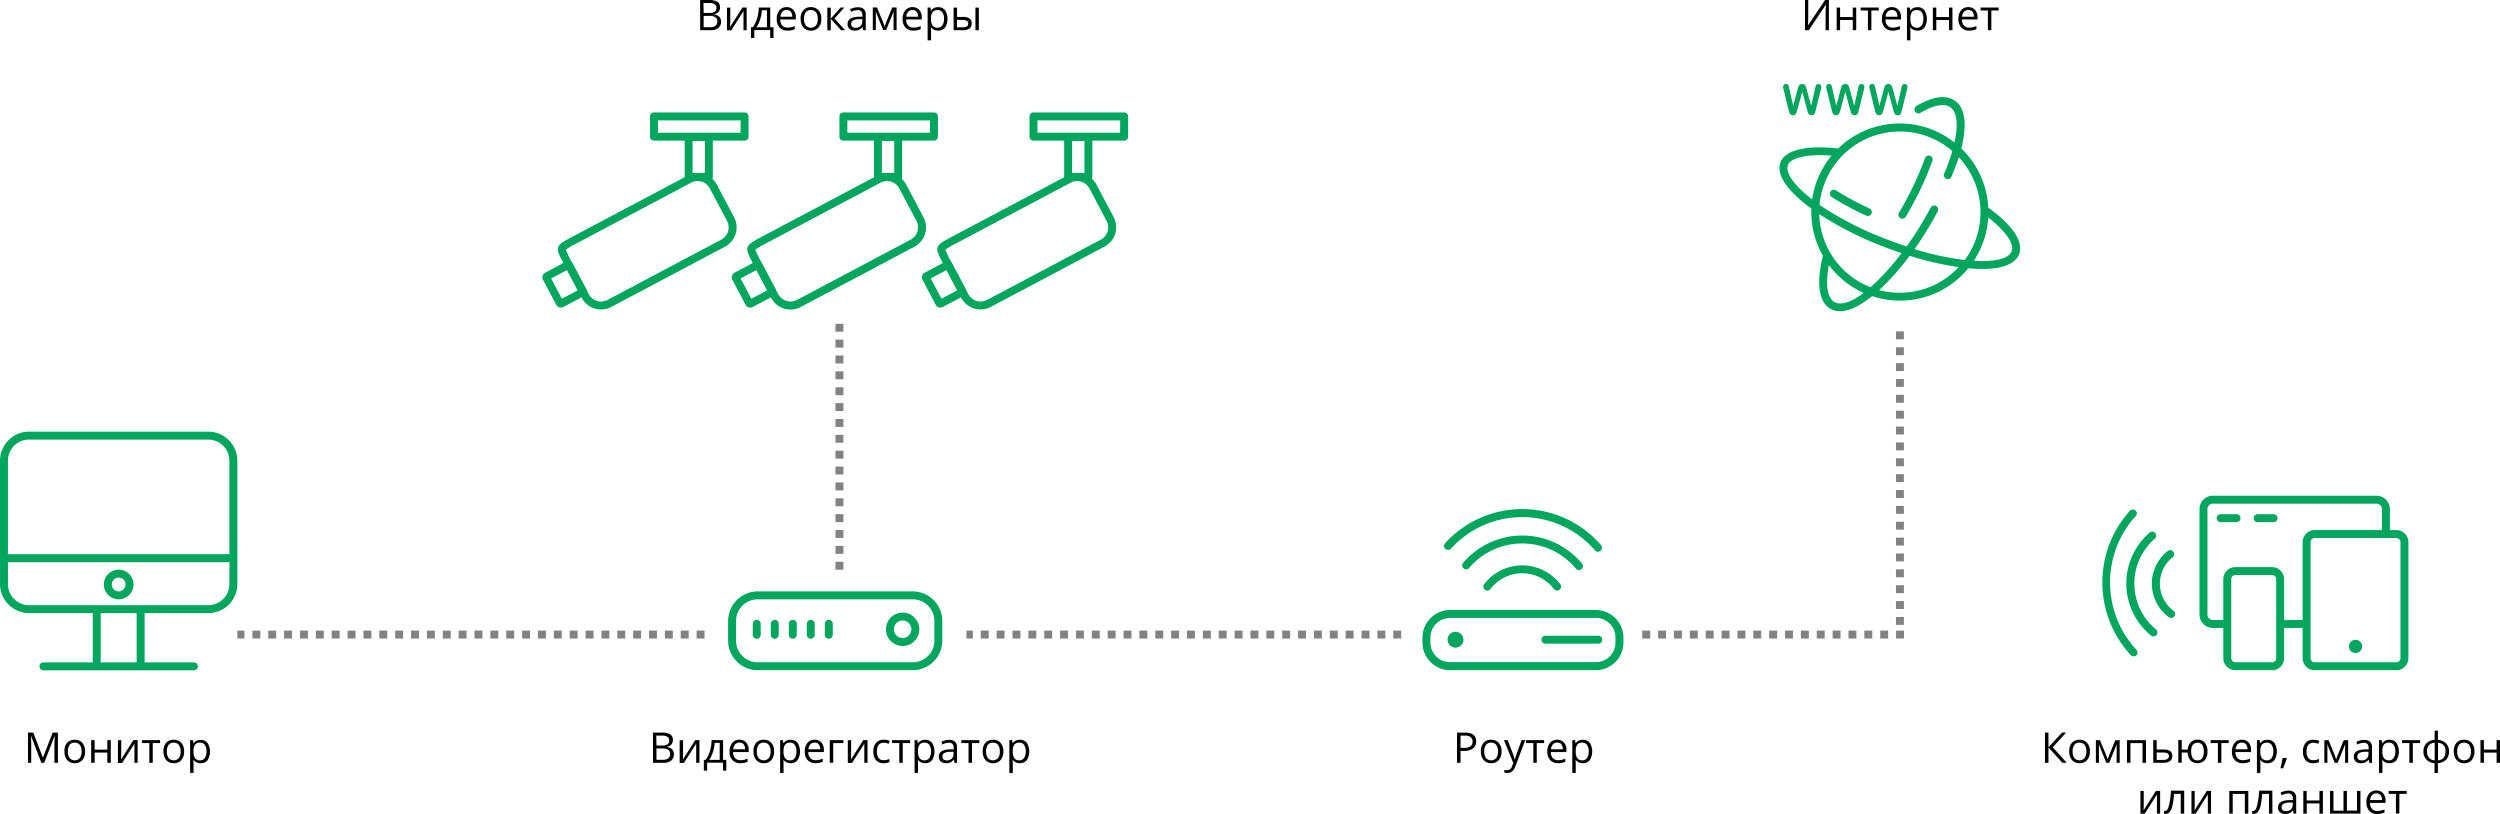 <?xml version="1.0" encoding="UTF-8"?> <svg xmlns="http://www.w3.org/2000/svg" id="Layer_1" data-name="Layer 1" viewBox="0 0 945.46 307.83"> <defs> <style>.cls-1{fill:#00a55e;}.cls-2,.cls-3,.cls-4{fill:none;stroke-miterlimit:10;}.cls-2{stroke:#00a55e;stroke-linecap:round;}.cls-2,.cls-4{stroke-width:3px;}.cls-3{stroke:#000;}.cls-4{stroke:#828282;stroke-dasharray:3;}</style> </defs> <title>princip-raboti</title> <path class="cls-1" d="M185.57,393.11H117.83a11,11,0,0,0-11,11v46.62a11,11,0,0,0,11,11H141.9v18.64H123.25a1.5,1.5,0,1,0,0,3h56.91a1.5,1.5,0,0,0,0-3H161.51V461.75h24.07a11,11,0,0,0,11-11V404.12A11,11,0,0,0,185.57,393.11Zm-67.74,3h67.74a8,8,0,0,1,8,8v35.35H109.82V404.12A8,8,0,0,1,117.83,396.11Zm40.67,84.28H144.9V461.75h13.6Zm27.07-21.64H117.83a8,8,0,0,1-8-8v-8.27h83.75v8.27A8,8,0,0,1,185.57,458.75Z" transform="translate(-106.82 -229.87)"></path> <path class="cls-1" d="M151.7,445.31a5.61,5.61,0,1,0,5.61,5.61A5.62,5.62,0,0,0,151.7,445.31Zm0,8.22a2.61,2.61,0,1,1,2.61-2.61A2.62,2.62,0,0,1,151.7,453.53Z" transform="translate(-106.82 -229.87)"></path> <path class="cls-1" d="M448.18,461.55a6.31,6.31,0,1,0,6.31,6.31h0A6.31,6.31,0,0,0,448.18,461.55Zm0,9.61a3.31,3.31,0,1,1,3.31-3.31h0A3.31,3.31,0,0,1,448.18,471.16Z" transform="translate(-106.82 -229.87)"></path> <path class="cls-1" d="M452,456.53a8.2,8.2,0,0,1,8.19,8.19v7.43a8.2,8.2,0,0,1-8.19,8.19H393.37a8.2,8.2,0,0,1-8.19-8.19v-7.43a8.2,8.2,0,0,1,8.19-8.19H452m0-3H393.37a11.23,11.23,0,0,0-11.19,11.19v7.43a11.23,11.23,0,0,0,11.19,11.19H452a11.23,11.23,0,0,0,11.19-11.19v-7.43A11.23,11.23,0,0,0,452,453.53Z" transform="translate(-106.82 -229.87)"></path> <line class="cls-2" x1="313.44" y1="235.91" x2="313.44" y2="240.07"></line> <line class="cls-2" x1="306.62" y1="235.91" x2="306.62" y2="240.07"></line> <line class="cls-2" x1="286.19" y1="235.91" x2="286.19" y2="240.07"></line> <line class="cls-2" x1="299.82" y1="235.91" x2="299.82" y2="240.07"></line> <line class="cls-2" x1="293" y1="235.91" x2="293" y2="240.07"></line> <circle class="cls-1" cx="550.45" cy="241.92" r="3"></circle> <path class="cls-1" d="M711.27,470.29h-20a1.5,1.5,0,0,0,0,3h20a1.5,1.5,0,0,0,0-3Z" transform="translate(-106.82 -229.87)"></path> <path class="cls-1" d="M710.34,463.54a7.44,7.44,0,0,1,7.43,7.43v1.89a7.44,7.44,0,0,1-7.43,7.43H655.2a7.44,7.44,0,0,1-7.43-7.43V471a7.44,7.44,0,0,1,7.43-7.43h55.14m0-3H655.2A10.46,10.46,0,0,0,644.77,471v1.89a10.46,10.46,0,0,0,10.43,10.43h55.14a10.46,10.46,0,0,0,10.43-10.43V471a10.46,10.46,0,0,0-10.43-10.43Z" transform="translate(-106.82 -229.87)"></path> <path class="cls-1" d="M670.5,452.61a15.1,15.1,0,0,1,24,0,1.5,1.5,0,0,0,2.1.28,1.47,1.47,0,0,0,.33-.35,1.5,1.5,0,0,0-.05-1.75,18.1,18.1,0,0,0-28.75,0,1.5,1.5,0,0,0,2.38,1.83Z" transform="translate(-106.82 -229.87)"></path> <path class="cls-1" d="M662.46,444.63a26.38,26.38,0,0,1,40.29.23,1.5,1.5,0,1,0,2.3-1.92,29.38,29.38,0,0,0-44.86-.26,1.5,1.5,0,0,0,2.28,2Z" transform="translate(-106.82 -229.87)"></path> <path class="cls-1" d="M655.49,437.43A36.37,36.37,0,0,1,710,438a1.5,1.5,0,0,0,2.27-2,39.37,39.37,0,0,0-59-.61,1.5,1.5,0,0,0,2.23,2Z" transform="translate(-106.82 -229.87)"></path> <path class="cls-1" d="M952.64,424.34h-6a1.5,1.5,0,0,0,0,3h6a1.5,1.5,0,0,0,0-3Z" transform="translate(-106.82 -229.87)"></path> <path class="cls-1" d="M966.64,424.34h-6a1.5,1.5,0,0,0,0,3h6a1.5,1.5,0,0,0,0-3Z" transform="translate(-106.82 -229.87)"></path> <path class="cls-1" d="M1013.08,430.34h-2.44V422.4a5.07,5.07,0,0,0-5.06-5.06H943.7a5.07,5.07,0,0,0-5.06,5.06v39.88a5.07,5.07,0,0,0,5.06,5.06h3.94v11.44a4.57,4.57,0,0,0,4.56,4.56h13.88a4.57,4.57,0,0,0,4.56-4.56V467.34h7v11.44a4.57,4.57,0,0,0,4.56,4.56h30.88a4.57,4.57,0,0,0,4.56-4.56V434.9A4.57,4.57,0,0,0,1013.08,430.34Zm-47,50H952.2a1.57,1.57,0,0,1-1.56-1.56V448.9a1.57,1.57,0,0,1,1.56-1.56h13.88a1.57,1.57,0,0,1,1.56,1.56v16.93h0v13A1.57,1.57,0,0,1,966.08,480.34Zm4.56-16V448.9a4.57,4.57,0,0,0-4.56-4.56H952.2a4.57,4.57,0,0,0-4.56,4.56v15.44H943.7a2.06,2.06,0,0,1-2.06-2.06h0V422.4a2.06,2.06,0,0,1,2.06-2.06h61.88a2.06,2.06,0,0,1,2.06,2.06v7.94H982.2a4.57,4.57,0,0,0-4.56,4.56v29.44Zm44,14.44a1.57,1.57,0,0,1-1.56,1.56H982.2a1.57,1.57,0,0,1-1.56-1.56V434.9a1.57,1.57,0,0,1,1.56-1.56h30.88a1.57,1.57,0,0,1,1.56,1.56Z" transform="translate(-106.82 -229.87)"></path> <circle class="cls-1" cx="997.64" cy="474.34" r="2.5" transform="translate(-108.47 -226.39) rotate(-0.2)"></circle> <path class="cls-1" d="M901.9,450.18a40.29,40.29,0,0,0,10.64,27.32,1.47,1.47,0,1,0,2.29-1.84,37.45,37.45,0,0,1-1.46-49.32,18.81,18.81,0,0,0,1.32-1.52c1-1.5-1.09-2.89-2.23-1.94A40.34,40.34,0,0,0,901.9,450.18Z" transform="translate(-106.82 -229.87)"></path> <path class="cls-1" d="M928.85,460.86a12.75,12.75,0,0,1-.37-20.25,1.5,1.5,0,0,0-1.87-2.35,15.67,15.67,0,0,0-6,12.33,15.84,15.84,0,0,0,6.41,12.69,1.5,1.5,0,0,0,1.78-2.42Z" transform="translate(-106.82 -229.87)"></path> <path class="cls-1" d="M914,450.58a22.44,22.44,0,0,1,7.74-17,1.5,1.5,0,1,0-2-2.26,25.44,25.44,0,0,0,.48,38.85,1.5,1.5,0,1,0,1.91-2.31A22.43,22.43,0,0,1,914,450.58Z" transform="translate(-106.82 -229.87)"></path> <path class="cls-3" d="M931.86,461" transform="translate(-106.82 -229.87)"></path> <path class="cls-3" d="M913.67,479.67" transform="translate(-106.82 -229.87)"></path> <path class="cls-1" d="M386.91,275.4v4.66H355.65V275.4h31.26m1.55-3H354.1a1.45,1.45,0,0,0-1.45,1.45v7.75a1.45,1.45,0,0,0,1.45,1.45h34.35a1.45,1.45,0,0,0,1.45-1.45v-7.75a1.45,1.45,0,0,0-1.45-1.45Z" transform="translate(-106.82 -229.87)"></path> <path class="cls-1" d="M373.4,283.18v12.08h-4.66V283.18h4.66m1.55-3h-7.75a1.45,1.45,0,0,0-1.45,1.45v15.18a1.45,1.45,0,0,0,1.45,1.45h7.75a1.45,1.45,0,0,0,1.45-1.45V281.63a1.45,1.45,0,0,0-1.45-1.45Z" transform="translate(-106.82 -229.87)"></path> <path class="cls-1" d="M370.63,298.34h0a5.25,5.25,0,0,1,4.65,2.8l6.49,12.26a5.25,5.25,0,0,1-2.18,7.1l-43,22.79a5.19,5.19,0,0,1-2.45.61,5.25,5.25,0,0,1-4.65-2.8L323,328.84a32.47,32.47,0,0,1-2.18-4.56,32.47,32.47,0,0,1,4.37-2.54l43-22.79a5.19,5.19,0,0,1,2.45-.61m0-3a8.22,8.22,0,0,0-3.85,1l-43,22.79c-7.29,3.86-7.29,3.86-3.43,11.15l6.49,12.26A8.25,8.25,0,0,0,338,345.94l43-22.79A8.25,8.25,0,0,0,384.43,312l-6.49-12.26a8.25,8.25,0,0,0-7.3-4.39Z" transform="translate(-106.82 -229.87)"></path> <path class="cls-1" d="M321.26,332l4.06,7.67-6,3.17-4.06-7.67,6-3.17m.42-3.36a2,2,0,0,0-.93.23L313,333a2,2,0,0,0-.82,2.68l5,9.46a2,2,0,0,0,2.68.82l7.78-4.12a2,2,0,0,0,.82-2.68l-5-9.46a2,2,0,0,0-1.76-1.06Z" transform="translate(-106.82 -229.87)"></path> <path class="cls-1" d="M458.54,275.4v4.66H427.28V275.4h31.26m1.55-3H425.73a1.45,1.45,0,0,0-1.45,1.45v7.75a1.45,1.45,0,0,0,1.45,1.45h34.35a1.45,1.45,0,0,0,1.45-1.45v-7.75a1.45,1.45,0,0,0-1.45-1.45Z" transform="translate(-106.82 -229.87)"></path> <path class="cls-1" d="M445,283.18v12.08h-4.66V283.18H445m1.55-3h-7.75a1.45,1.45,0,0,0-1.45,1.45v15.18a1.45,1.45,0,0,0,1.45,1.45h7.75a1.45,1.45,0,0,0,1.45-1.45V281.63a1.45,1.45,0,0,0-1.45-1.45Z" transform="translate(-106.82 -229.87)"></path> <path class="cls-1" d="M442.27,298.34h0a5.25,5.25,0,0,1,4.65,2.8l6.49,12.26a5.26,5.26,0,0,1-2.18,7.1l-43,22.79a5.19,5.19,0,0,1-2.45.61,5.25,5.25,0,0,1-4.65-2.8l-6.49-12.26a32.47,32.47,0,0,1-2.18-4.56,32.47,32.47,0,0,1,4.37-2.54l43-22.79a5.19,5.19,0,0,1,2.45-.61m0-3a8.22,8.22,0,0,0-3.85,1l-43,22.79c-7.29,3.86-7.29,3.86-3.43,11.15l6.49,12.26a8.25,8.25,0,0,0,11.15,3.43l43-22.79A8.25,8.25,0,0,0,456.06,312l-6.49-12.26a8.25,8.25,0,0,0-7.3-4.39Z" transform="translate(-106.82 -229.87)"></path> <path class="cls-1" d="M392.9,332l4.06,7.67-6,3.17-4.06-7.67,6-3.17m.42-3.36a2,2,0,0,0-.93.23L384.61,333a2,2,0,0,0-.82,2.68l5,9.46a2,2,0,0,0,2.68.82l7.78-4.12a2,2,0,0,0,.82-2.68l-5-9.46a2,2,0,0,0-1.76-1.06Z" transform="translate(-106.82 -229.87)"></path> <path class="cls-1" d="M530.44,275.4v4.66H499.18V275.4h31.26m1.55-3H497.63a1.45,1.45,0,0,0-1.45,1.45v7.75a1.45,1.45,0,0,0,1.45,1.45H532a1.45,1.45,0,0,0,1.45-1.45v-7.75A1.45,1.45,0,0,0,532,272.4Z" transform="translate(-106.82 -229.87)"></path> <path class="cls-1" d="M516.93,283.18v12.08h-4.66V283.18h4.66m1.55-3h-7.75a1.45,1.45,0,0,0-1.45,1.45v15.18a1.45,1.45,0,0,0,1.45,1.45h7.75a1.45,1.45,0,0,0,1.45-1.45V281.63a1.45,1.45,0,0,0-1.45-1.45Z" transform="translate(-106.82 -229.87)"></path> <path class="cls-1" d="M514.17,298.34h0a5.25,5.25,0,0,1,4.65,2.8l6.49,12.26a5.26,5.26,0,0,1-2.18,7.1l-43,22.79a5.19,5.19,0,0,1-2.45.61,5.25,5.25,0,0,1-4.65-2.8l-6.49-12.26a32.47,32.47,0,0,1-2.18-4.56,32.47,32.47,0,0,1,4.37-2.54l43-22.79a5.19,5.19,0,0,1,2.45-.61m0-3a8.22,8.22,0,0,0-3.85,1l-43,22.79C460,323,460,323,463.86,330.25l6.49,12.26a8.25,8.25,0,0,0,11.15,3.43l43-22.79A8.25,8.25,0,0,0,528,312l-6.49-12.26a8.25,8.25,0,0,0-7.3-4.39Z" transform="translate(-106.82 -229.87)"></path> <path class="cls-1" d="M464.8,332l4.06,7.67-6,3.17-4.06-7.67,6-3.17m.42-3.36a2,2,0,0,0-.93.23L456.51,333a2,2,0,0,0-.82,2.68l5,9.46a2,2,0,0,0,2.68.82l7.78-4.12a2,2,0,0,0,.82-2.68l-5-9.46a2,2,0,0,0-1.76-1.06Z" transform="translate(-106.82 -229.87)"></path> <path class="cls-1" d="M859.19,308.7a1.48,1.48,0,0,0-.42-.21A33.4,33.4,0,0,0,848.55,286c1.56-6.1,1.69-11.09.31-14.49a7.45,7.45,0,0,0-4.08-4.29c-3.34-1.39-7.79-.46-13.23,2.76a1.5,1.5,0,0,0,1.53,2.58c4.45-2.64,8.23-3.55,10.55-2.57a4.51,4.51,0,0,1,2.45,2.65c1,2.5.95,6.38-.1,11.12A33.4,33.4,0,0,0,802,286l-.24,0c-11.6-1.28-19.64.61-21.48,5a7.24,7.24,0,0,0,.28,5.76c1.55,3.66,5.56,7.81,11.28,12v1.32a33.28,33.28,0,0,0,4.43,16.61,1.48,1.48,0,0,0-.2.45c-2.45,10.53-1.23,17.55,3.45,19.75a7.28,7.28,0,0,0,3.15.67c3.52,0,7.74-2.14,12.16-5.69a33.43,33.43,0,0,0,36.4-10.57l.94.1q2.29.18,4.32.18c7.61,0,12.37-1.86,13.88-5.45C872.25,321.6,868.31,315.41,859.19,308.7Zm-33.88-29.11A30.36,30.36,0,0,1,845.16,287a73.84,73.84,0,0,1-3.09,8.54,1.5,1.5,0,1,0,2.76,1.18q1.66-3.88,2.77-7.38a30.42,30.42,0,0,1,2.26,38.87,108.23,108.23,0,0,1-19-4.13c2.33-3.29,4.55-6.76,6.58-10.29q1.13-1.95,2.19-4a1.5,1.5,0,0,0-2.65-1.41h0c-.69,1.3-1.41,2.6-2.14,3.87a124.09,124.09,0,0,1-7,10.83q-3.67-1.21-7.51-2.7a126.31,126.31,0,0,1-25.39-13A30.54,30.54,0,0,1,825.31,279.59Zm-42,16a4.4,4.4,0,0,1-.28-3.43c1-2.35,6.44-4.24,16.44-3.42a33.37,33.37,0,0,0-7.31,16.55c-4.48-3.43-7.61-6.78-8.85-9.67Zm35.92,27.59c2.25.88,4.5,1.67,6.73,2.42a90.82,90.82,0,0,1-11.73,12.9,30.54,30.54,0,0,1-19.4-27.65A131.23,131.23,0,0,0,819.23,323.18Zm-18.46,21c-2.88-1.36-3.69-6.55-2.29-14.06a33.7,33.7,0,0,0,13.13,10.53c-4.3,3.28-8.2,4.8-10.84,3.55Zm24.54-3.59a30.43,30.43,0,0,1-7.81-1,94,94,0,0,0,11.51-13,116.92,116.92,0,0,0,18.56,4.3A30.41,30.41,0,0,1,825.31,340.59ZM867.57,325c-1.13,2.7-6.37,4-14.28,3.49a33.28,33.28,0,0,0,5.45-16.39C865.39,317.3,868.76,322.16,867.57,325Z" transform="translate(-106.82 -229.87)"></path> <path class="cls-1" d="M799.5,304.36a111.52,111.52,0,0,0,13.18,7.1,1.5,1.5,0,0,0,1.25-2.72,108.57,108.57,0,0,1-12.82-6.9,1.5,1.5,0,0,0-1.61,2.53Z" transform="translate(-106.82 -229.87)"></path> <path class="cls-1" d="M825.55,312.38a1.5,1.5,0,0,0,2-.53c.75-1.26,1.48-2.55,2.19-3.83a124.22,124.22,0,0,0,7.94-17.42,1.5,1.5,0,0,0-2.82-1,121.09,121.09,0,0,1-7.74,17c-.69,1.26-1.41,2.52-2.14,3.75A1.5,1.5,0,0,0,825.55,312.38Z" transform="translate(-106.82 -229.87)"></path> <path class="cls-1" d="M790.25,271.45l-1.85-6.87-1.87,6.87q-.22.78-.35,1.12a1.48,1.48,0,0,1-.45.61,1.28,1.28,0,0,1-.85.27,1.4,1.4,0,0,1-.71-.16,1.23,1.23,0,0,1-.45-.45,2.87,2.87,0,0,1-.28-.7c-.07-.27-.14-.52-.2-.75l-1.91-7.71a4.53,4.53,0,0,1-.17-1,1,1,0,0,1,.31-.75,1.06,1.06,0,0,1,.77-.3.88.88,0,0,1,.85.41,4.6,4.6,0,0,1,.38,1.18l1.5,6.69,1.68-6.26a10.16,10.16,0,0,1,.34-1.09,1.58,1.58,0,0,1,.48-.65,1.41,1.41,0,0,1,.91-.27,1.33,1.33,0,0,1,.91.29,1.56,1.56,0,0,1,.45.62q.12.34.34,1.11l1.7,6.26,1.5-6.69a8,8,0,0,1,.21-.82,1.32,1.32,0,0,1,.34-.53,1,1,0,0,1,.69-.23,1.08,1.08,0,0,1,.77.3,1,1,0,0,1,.32.75,4.91,4.91,0,0,1-.17,1l-1.91,7.71q-.19.78-.32,1.14a1.52,1.52,0,0,1-.44.64,1.27,1.27,0,0,1-.87.27,1.29,1.29,0,0,1-.85-.27,1.43,1.43,0,0,1-.45-.6Q790.48,272.25,790.25,271.45Z" transform="translate(-106.82 -229.87)"></path> <path class="cls-1" d="M806.54,271.45l-1.85-6.87-1.87,6.87q-.22.78-.35,1.12a1.48,1.48,0,0,1-.45.61,1.28,1.28,0,0,1-.85.27,1.4,1.4,0,0,1-.71-.16,1.23,1.23,0,0,1-.45-.45,2.87,2.87,0,0,1-.28-.7c-.07-.27-.14-.52-.2-.75l-1.91-7.71a4.53,4.53,0,0,1-.17-1,1,1,0,0,1,.31-.75,1.06,1.06,0,0,1,.77-.3.88.88,0,0,1,.85.41,4.6,4.6,0,0,1,.38,1.18l1.5,6.69,1.68-6.26a10.16,10.16,0,0,1,.34-1.09,1.58,1.58,0,0,1,.48-.65,1.41,1.41,0,0,1,.91-.27,1.33,1.33,0,0,1,.91.29,1.56,1.56,0,0,1,.45.62q.12.34.34,1.11l1.7,6.26,1.5-6.69a8,8,0,0,1,.21-.82,1.32,1.32,0,0,1,.34-.53,1,1,0,0,1,.69-.23,1.08,1.08,0,0,1,.77.3,1,1,0,0,1,.32.75,4.91,4.91,0,0,1-.17,1l-1.91,7.71q-.19.78-.32,1.14a1.52,1.52,0,0,1-.44.64,1.27,1.27,0,0,1-.87.27,1.29,1.29,0,0,1-.85-.27,1.43,1.43,0,0,1-.45-.6Q806.77,272.25,806.54,271.45Z" transform="translate(-106.82 -229.87)"></path> <path class="cls-1" d="M822.83,271.45,821,264.58l-1.87,6.87q-.22.78-.35,1.12a1.48,1.48,0,0,1-.45.61,1.28,1.28,0,0,1-.85.27,1.4,1.4,0,0,1-.71-.16,1.23,1.23,0,0,1-.45-.45,2.87,2.87,0,0,1-.28-.7c-.07-.27-.14-.52-.2-.75l-1.91-7.71a4.53,4.53,0,0,1-.17-1,1,1,0,0,1,.31-.75,1.06,1.06,0,0,1,.77-.3.88.88,0,0,1,.85.41,4.6,4.6,0,0,1,.38,1.18l1.5,6.69,1.68-6.26a10.16,10.16,0,0,1,.34-1.09,1.58,1.58,0,0,1,.48-.65,1.41,1.41,0,0,1,.91-.27,1.33,1.33,0,0,1,.91.29,1.56,1.56,0,0,1,.45.62q.12.34.34,1.11l1.7,6.26,1.5-6.69a8,8,0,0,1,.21-.82,1.32,1.32,0,0,1,.34-.53,1,1,0,0,1,.69-.23,1.08,1.08,0,0,1,.77.3,1,1,0,0,1,.32.75,4.91,4.91,0,0,1-.17,1l-1.91,7.71q-.19.78-.32,1.14a1.52,1.52,0,0,1-.44.64,1.27,1.27,0,0,1-.87.27,1.29,1.29,0,0,1-.85-.27,1.43,1.43,0,0,1-.45-.6Q823.06,272.25,822.83,271.45Z" transform="translate(-106.82 -229.87)"></path> <line class="cls-4" x1="266.45" y1="239.98" x2="89.75" y2="239.98"></line> <line class="cls-4" x1="529.91" y1="239.98" x2="365.5" y2="239.98"></line> <line class="cls-4" x1="720.07" y1="239.98" x2="618.41" y2="239.98"></line> <line class="cls-4" x1="718.52" y1="125.32" x2="718.52" y2="238.73"></line> <line class="cls-4" x1="317.46" y1="122.45" x2="317.46" y2="216.53"></line> <path d="M122.45,518.35l-3.87-10.13h-.06q.11,1.2.11,2.86v7.27H117.4V506.92h2l3.62,9.42h.06l3.65-9.42h2v11.42h-1.33V511q0-1.27.11-2.75h-.06l-3.91,10.11Z" transform="translate(-106.82 -229.87)"></path> <path d="M139,514.06a4.72,4.72,0,0,1-1.05,3.27,3.71,3.71,0,0,1-2.91,1.18,3.86,3.86,0,0,1-2-.54,3.56,3.56,0,0,1-1.37-1.55,5.39,5.39,0,0,1-.48-2.36,4.72,4.72,0,0,1,1-3.26,3.7,3.7,0,0,1,2.91-1.17,3.62,3.62,0,0,1,2.86,1.2A4.7,4.7,0,0,1,139,514.06Zm-6.52,0a4.06,4.06,0,0,0,.66,2.5,2.6,2.6,0,0,0,3.86,0,4,4,0,0,0,.66-2.5,4,4,0,0,0-.66-2.48,2.32,2.32,0,0,0-1.95-.85,2.28,2.28,0,0,0-1.92.84A4,4,0,0,0,132.52,514.06Z" transform="translate(-106.82 -229.87)"></path> <path d="M142.61,509.78v3.59h4.8v-3.59h1.3v8.56h-1.3v-3.86h-4.8v3.86h-1.3v-8.56Z" transform="translate(-106.82 -229.87)"></path> <path d="M152.67,509.78v5.43l-.05,1.42,0,.45,4.63-7.3h1.62v8.56h-1.21v-5.23l0-1,0-1-4.62,7.28h-1.62v-8.56Z" transform="translate(-106.82 -229.87)"></path> <path d="M167.37,510.89h-2.78v7.45h-1.3v-7.45h-2.75v-1.11h6.83Z" transform="translate(-106.82 -229.87)"></path> <path d="M176.45,514.06a4.72,4.72,0,0,1-1.05,3.27,3.71,3.71,0,0,1-2.91,1.18,3.86,3.86,0,0,1-2-.54,3.56,3.56,0,0,1-1.37-1.55,5.39,5.39,0,0,1-.48-2.36,4.72,4.72,0,0,1,1-3.26,3.7,3.7,0,0,1,2.91-1.17,3.62,3.62,0,0,1,2.86,1.2A4.7,4.7,0,0,1,176.45,514.06Zm-6.52,0a4.06,4.06,0,0,0,.66,2.5,2.6,2.6,0,0,0,3.86,0,4,4,0,0,0,.66-2.5,4,4,0,0,0-.66-2.48,2.32,2.32,0,0,0-1.95-.85,2.28,2.28,0,0,0-1.92.84A4,4,0,0,0,169.93,514.06Z" transform="translate(-106.82 -229.87)"></path> <path d="M182.71,518.5a3.71,3.71,0,0,1-1.53-.31,2.87,2.87,0,0,1-1.16-.95h-.09a11.49,11.49,0,0,1,.09,1.42v3.52h-1.3V509.78h1.05L180,511H180a3,3,0,0,1,1.16-1,3.54,3.54,0,0,1,1.52-.31,3.17,3.17,0,0,1,2.63,1.16,6.2,6.2,0,0,1,0,6.54A3.17,3.17,0,0,1,182.71,518.5Zm-.19-7.77a2.3,2.3,0,0,0-1.9.73,3.74,3.74,0,0,0-.6,2.31v.29a4.28,4.28,0,0,0,.6,2.58,2.29,2.29,0,0,0,1.93.78,2,2,0,0,0,1.74-.9,4.26,4.26,0,0,0,.63-2.48,4.1,4.1,0,0,0-.63-2.46A2.07,2.07,0,0,0,182.52,510.73Z" transform="translate(-106.82 -229.87)"></path> <path d="M353.75,506.92H357a6.09,6.09,0,0,1,3.29.68,2.4,2.4,0,0,1,1,2.15,2.48,2.48,0,0,1-.57,1.68,2.73,2.73,0,0,1-1.65.86v.08q2.6.45,2.6,2.73a2.94,2.94,0,0,1-1,2.39,4.41,4.41,0,0,1-2.89.86h-4Zm1.33,4.89h2.19a3.56,3.56,0,0,0,2-.44,1.7,1.7,0,0,0,.62-1.49,1.51,1.51,0,0,0-.69-1.39,4.3,4.3,0,0,0-2.19-.43h-2Zm0,1.13v4.27h2.38a3.39,3.39,0,0,0,2.08-.54,2,2,0,0,0,.7-1.68,1.78,1.78,0,0,0-.71-1.56,3.82,3.82,0,0,0-2.18-.5Z" transform="translate(-106.82 -229.87)"></path> <path d="M365.14,509.78v5.43l-.05,1.42,0,.45,4.63-7.3h1.62v8.56H370.1v-5.23l0-1,0-1-4.62,7.28h-1.62v-8.56Z" transform="translate(-106.82 -229.87)"></path> <path d="M381.5,521.31h-1.26v-3h-6v3H373v-4.08h.67a11.15,11.15,0,0,0,1.64-3.34,14.33,14.33,0,0,0,.62-4.11h4.34v7.45h1.23ZM379,517.23v-6.42H377.1a14.31,14.31,0,0,1-.67,3.51,9.87,9.87,0,0,1-1.41,2.91Z" transform="translate(-106.82 -229.87)"></path> <path d="M386.83,518.5a3.93,3.93,0,0,1-3-1.16,4.47,4.47,0,0,1-1.1-3.21,5,5,0,0,1,1-3.29,3.39,3.39,0,0,1,2.74-1.22,3.23,3.23,0,0,1,2.55,1.06,4.06,4.06,0,0,1,.94,2.79v.82h-5.9a3.39,3.39,0,0,0,.76,2.29,2.63,2.63,0,0,0,2,.78,6.89,6.89,0,0,0,2.73-.58v1.16a6.85,6.85,0,0,1-1.3.43A7.31,7.31,0,0,1,386.83,518.5Zm-.35-7.79a2.12,2.12,0,0,0-1.64.67,3.1,3.1,0,0,0-.72,1.86h4.48a2.85,2.85,0,0,0-.55-1.88A1.93,1.93,0,0,0,386.48,510.71Z" transform="translate(-106.82 -229.87)"></path> <path d="M399.58,514.06a4.72,4.72,0,0,1-1.05,3.27,3.71,3.71,0,0,1-2.91,1.18,3.86,3.86,0,0,1-2-.54,3.56,3.56,0,0,1-1.37-1.55,5.39,5.39,0,0,1-.48-2.36,4.72,4.72,0,0,1,1-3.26,3.7,3.7,0,0,1,2.91-1.17,3.62,3.62,0,0,1,2.86,1.2A4.7,4.7,0,0,1,399.58,514.06Zm-6.52,0a4.06,4.06,0,0,0,.66,2.5,2.6,2.6,0,0,0,3.86,0,4,4,0,0,0,.66-2.5,4,4,0,0,0-.66-2.48,2.32,2.32,0,0,0-1.95-.85,2.28,2.28,0,0,0-1.92.84A4,4,0,0,0,393.05,514.06Z" transform="translate(-106.82 -229.87)"></path> <path d="M405.84,518.5a3.71,3.71,0,0,1-1.53-.31,2.87,2.87,0,0,1-1.16-.95h-.09a11.49,11.49,0,0,1,.09,1.42v3.52h-1.3V509.78h1.05l.18,1.17h.06a3,3,0,0,1,1.16-1,3.54,3.54,0,0,1,1.52-.31,3.17,3.17,0,0,1,2.63,1.16,6.2,6.2,0,0,1,0,6.54A3.17,3.17,0,0,1,405.84,518.5Zm-.19-7.77a2.3,2.3,0,0,0-1.9.73,3.74,3.74,0,0,0-.6,2.31v.29a4.28,4.28,0,0,0,.6,2.58,2.29,2.29,0,0,0,1.93.78,2,2,0,0,0,1.74-.9A4.26,4.26,0,0,0,408,514a4.1,4.1,0,0,0-.63-2.46A2.07,2.07,0,0,0,405.65,510.73Z" transform="translate(-106.82 -229.87)"></path> <path d="M415.27,518.5a3.93,3.93,0,0,1-3-1.16,4.47,4.47,0,0,1-1.1-3.21,5,5,0,0,1,1-3.29,3.39,3.39,0,0,1,2.74-1.22,3.23,3.23,0,0,1,2.55,1.06,4.06,4.06,0,0,1,.94,2.79v.82h-5.9a3.39,3.39,0,0,0,.76,2.29,2.63,2.63,0,0,0,2,.78,6.89,6.89,0,0,0,2.73-.58v1.16a6.85,6.85,0,0,1-1.3.43A7.31,7.31,0,0,1,415.27,518.5Zm-.35-7.79a2.12,2.12,0,0,0-1.64.67,3.1,3.1,0,0,0-.72,1.86H417a2.85,2.85,0,0,0-.55-1.88A1.93,1.93,0,0,0,414.92,510.71Z" transform="translate(-106.82 -229.87)"></path> <path d="M425.79,510.89h-3.86v7.45h-1.3v-8.56h5.16Z" transform="translate(-106.82 -229.87)"></path> <path d="M428.7,509.78v5.43l-.05,1.42,0,.45,4.63-7.3h1.62v8.56h-1.21v-5.23l0-1,0-1-4.62,7.28h-1.62v-8.56Z" transform="translate(-106.82 -229.87)"></path> <path d="M441,518.5a3.65,3.65,0,0,1-2.88-1.14,4.71,4.71,0,0,1-1-3.24,4.85,4.85,0,0,1,1-3.32,3.73,3.73,0,0,1,2.95-1.17,5.87,5.87,0,0,1,1.23.13,4.09,4.09,0,0,1,1,.31l-.4,1.1a6.16,6.16,0,0,0-.94-.29,4.21,4.21,0,0,0-.9-.11q-2.61,0-2.61,3.33a4,4,0,0,0,.64,2.42,2.21,2.21,0,0,0,1.89.84,5.76,5.76,0,0,0,2.2-.46v1.15A4.68,4.68,0,0,1,441,518.5Z" transform="translate(-106.82 -229.87)"></path> <path d="M451,510.89h-2.78v7.45h-1.3v-7.45h-2.75v-1.11H451Z" transform="translate(-106.82 -229.87)"></path> <path d="M456.69,518.5a3.71,3.71,0,0,1-1.53-.31,2.87,2.87,0,0,1-1.16-.95h-.09a11.49,11.49,0,0,1,.09,1.42v3.52h-1.3V509.78h1.05l.18,1.17H454a3,3,0,0,1,1.16-1,3.54,3.54,0,0,1,1.52-.31,3.17,3.17,0,0,1,2.63,1.16,6.2,6.2,0,0,1,0,6.54A3.17,3.17,0,0,1,456.69,518.5Zm-.19-7.77a2.3,2.3,0,0,0-1.9.73,3.74,3.74,0,0,0-.6,2.31v.29a4.28,4.28,0,0,0,.6,2.58,2.29,2.29,0,0,0,1.93.78,2,2,0,0,0,1.74-.9,4.26,4.26,0,0,0,.63-2.48,4.1,4.1,0,0,0-.63-2.46A2.07,2.07,0,0,0,456.51,510.73Z" transform="translate(-106.82 -229.87)"></path> <path d="M467.78,518.35l-.26-1.22h-.06a3.6,3.6,0,0,1-1.28,1.09,3.9,3.9,0,0,1-1.59.29,2.86,2.86,0,0,1-2-.66,2.39,2.39,0,0,1-.72-1.87q0-2.59,4.15-2.72l1.45,0v-.53a2.17,2.17,0,0,0-.43-1.49,1.78,1.78,0,0,0-1.39-.48,5.65,5.65,0,0,0-2.42.66l-.4-1a6.1,6.1,0,0,1,1.39-.54,6,6,0,0,1,1.51-.2,3.26,3.26,0,0,1,2.27.68,2.84,2.84,0,0,1,.74,2.18v5.84Zm-2.93-.91a2.63,2.63,0,0,0,1.9-.66,2.46,2.46,0,0,0,.69-1.86v-.77l-1.3.05a4.72,4.72,0,0,0-2.23.48,1.45,1.45,0,0,0-.68,1.32,1.33,1.33,0,0,0,.43,1.07A1.76,1.76,0,0,0,464.85,517.43Z" transform="translate(-106.82 -229.87)"></path> <path d="M477.19,510.89h-2.78v7.45h-1.3v-7.45h-2.75v-1.11h6.83Z" transform="translate(-106.82 -229.87)"></path> <path d="M486.27,514.06a4.72,4.72,0,0,1-1.05,3.27,3.71,3.71,0,0,1-2.91,1.18,3.86,3.86,0,0,1-2-.54,3.56,3.56,0,0,1-1.37-1.55,5.39,5.39,0,0,1-.48-2.36,4.72,4.72,0,0,1,1-3.26,3.7,3.7,0,0,1,2.91-1.17,3.62,3.62,0,0,1,2.86,1.2A4.7,4.7,0,0,1,486.27,514.06Zm-6.52,0a4.06,4.06,0,0,0,.66,2.5,2.6,2.6,0,0,0,3.86,0,4,4,0,0,0,.66-2.5,4,4,0,0,0-.66-2.48,2.32,2.32,0,0,0-1.95-.85,2.28,2.28,0,0,0-1.92.84A4,4,0,0,0,479.75,514.06Z" transform="translate(-106.82 -229.87)"></path> <path d="M492.53,518.5a3.71,3.71,0,0,1-1.53-.31,2.87,2.87,0,0,1-1.16-.95h-.09a11.49,11.49,0,0,1,.09,1.42v3.52h-1.3V509.78h1.05l.18,1.17h.06a3,3,0,0,1,1.16-1,3.54,3.54,0,0,1,1.52-.31,3.17,3.17,0,0,1,2.63,1.16,6.2,6.2,0,0,1,0,6.54A3.17,3.17,0,0,1,492.53,518.5Zm-.19-7.77a2.3,2.3,0,0,0-1.9.73,3.74,3.74,0,0,0-.6,2.31v.29a4.28,4.28,0,0,0,.6,2.58,2.29,2.29,0,0,0,1.93.78,2,2,0,0,0,1.74-.9,4.26,4.26,0,0,0,.63-2.48,4.1,4.1,0,0,0-.63-2.46A2.07,2.07,0,0,0,492.34,510.73Z" transform="translate(-106.82 -229.87)"></path> <path d="M371.6,229.87h3.23a6.09,6.09,0,0,1,3.29.68,2.4,2.4,0,0,1,1,2.15,2.48,2.48,0,0,1-.57,1.68,2.73,2.73,0,0,1-1.65.86v.08q2.6.45,2.6,2.73a2.94,2.94,0,0,1-1,2.39,4.41,4.41,0,0,1-2.89.86h-4Zm1.33,4.89h2.19a3.56,3.56,0,0,0,2-.44,1.7,1.7,0,0,0,.62-1.49,1.51,1.51,0,0,0-.69-1.39,4.3,4.3,0,0,0-2.19-.43h-2Zm0,1.13v4.27h2.38a3.39,3.39,0,0,0,2.08-.54,2,2,0,0,0,.7-1.68,1.78,1.78,0,0,0-.71-1.56,3.82,3.82,0,0,0-2.18-.5Z" transform="translate(-106.82 -229.87)"></path> <path d="M383,232.73v5.43l-.05,1.42,0,.45,4.63-7.3h1.62v8.56h-1.21v-5.23l0-1,0-1-4.62,7.28h-1.62v-8.56Z" transform="translate(-106.82 -229.87)"></path> <path d="M399.35,244.25h-1.26v-3h-6v3h-1.25v-4.08h.67a11.15,11.15,0,0,0,1.64-3.34,14.33,14.33,0,0,0,.62-4.11h4.34v7.45h1.23Zm-2.48-4.08v-6.42h-1.92a14.31,14.31,0,0,1-.67,3.51,9.87,9.87,0,0,1-1.41,2.91Z" transform="translate(-106.82 -229.87)"></path> <path d="M404.67,241.45a3.93,3.93,0,0,1-3-1.16,4.47,4.47,0,0,1-1.1-3.21,5,5,0,0,1,1-3.29,3.39,3.39,0,0,1,2.74-1.22,3.23,3.23,0,0,1,2.55,1.06,4.06,4.06,0,0,1,.94,2.79v.82h-5.9a3.39,3.39,0,0,0,.76,2.29,2.63,2.63,0,0,0,2,.78,6.89,6.89,0,0,0,2.73-.58v1.16a6.85,6.85,0,0,1-1.3.43A7.31,7.31,0,0,1,404.67,241.45Zm-.35-7.79a2.12,2.12,0,0,0-1.64.67,3.1,3.1,0,0,0-.72,1.86h4.48a2.85,2.85,0,0,0-.55-1.88A1.93,1.93,0,0,0,404.32,233.66Z" transform="translate(-106.82 -229.87)"></path> <path d="M417.42,237a4.72,4.72,0,0,1-1.05,3.27,3.71,3.71,0,0,1-2.91,1.18,3.86,3.86,0,0,1-2-.54,3.56,3.56,0,0,1-1.37-1.55,5.39,5.39,0,0,1-.48-2.36,4.72,4.72,0,0,1,1-3.26,3.7,3.7,0,0,1,2.91-1.17,3.62,3.62,0,0,1,2.86,1.2A4.7,4.7,0,0,1,417.42,237Zm-6.52,0a4.06,4.06,0,0,0,.66,2.5,2.6,2.6,0,0,0,3.86,0,4,4,0,0,0,.66-2.5,4,4,0,0,0-.66-2.48,2.32,2.32,0,0,0-1.95-.85,2.28,2.28,0,0,0-1.92.84A4,4,0,0,0,410.9,237Z" transform="translate(-106.82 -229.87)"></path> <path d="M424.69,232.73h1.42l-3.7,4.13,4,4.43H424.9L421,237v4.34h-1.3v-8.56H421v4.16Z" transform="translate(-106.82 -229.87)"></path> <path d="M433.27,241.29l-.26-1.22h-.06a3.6,3.6,0,0,1-1.28,1.09,3.9,3.9,0,0,1-1.59.29,2.86,2.86,0,0,1-2-.66,2.39,2.39,0,0,1-.72-1.87q0-2.59,4.15-2.72l1.45,0v-.53a2.17,2.17,0,0,0-.43-1.49,1.78,1.78,0,0,0-1.39-.48,5.65,5.65,0,0,0-2.42.66l-.4-1a6.1,6.1,0,0,1,1.39-.54,6,6,0,0,1,1.51-.2,3.26,3.26,0,0,1,2.27.68,2.84,2.84,0,0,1,.74,2.18v5.84Zm-2.93-.91a2.63,2.63,0,0,0,1.9-.66,2.46,2.46,0,0,0,.69-1.86v-.77l-1.3.05a4.72,4.72,0,0,0-2.23.48,1.45,1.45,0,0,0-.68,1.32,1.33,1.33,0,0,0,.43,1.07A1.76,1.76,0,0,0,430.34,240.38Z" transform="translate(-106.82 -229.87)"></path> <path d="M441.35,240l.24-.73.34-.92,2.32-5.65h1.65v8.55h-1.15v-7.07l-.16.45-.45,1.2-2.21,5.42h-1.09l-2.21-5.44a15.87,15.87,0,0,1-.57-1.63v7.07H436.9v-8.55h1.59l2.24,5.43Q441.06,239,441.35,240Z" transform="translate(-106.82 -229.87)"></path> <path d="M452.28,241.45a3.93,3.93,0,0,1-3-1.16,4.47,4.47,0,0,1-1.1-3.21,5,5,0,0,1,1-3.29,3.39,3.39,0,0,1,2.74-1.22,3.23,3.23,0,0,1,2.55,1.06,4.06,4.06,0,0,1,.94,2.79v.82h-5.9a3.39,3.39,0,0,0,.76,2.29,2.63,2.63,0,0,0,2,.78,6.89,6.89,0,0,0,2.73-.58v1.16a6.85,6.85,0,0,1-1.3.43A7.31,7.31,0,0,1,452.28,241.45Zm-.35-7.79a2.12,2.12,0,0,0-1.64.67,3.1,3.1,0,0,0-.72,1.86H454a2.85,2.85,0,0,0-.55-1.88A1.93,1.93,0,0,0,451.92,233.66Z" transform="translate(-106.82 -229.87)"></path> <path d="M461.62,241.45a3.71,3.71,0,0,1-1.53-.31,2.87,2.87,0,0,1-1.16-.95h-.09a11.49,11.49,0,0,1,.09,1.42v3.52h-1.3V232.73h1.05l.18,1.17h.06a3,3,0,0,1,1.16-1,3.54,3.54,0,0,1,1.52-.31,3.17,3.17,0,0,1,2.63,1.16,6.2,6.2,0,0,1,0,6.54A3.17,3.17,0,0,1,461.62,241.45Zm-.19-7.77a2.3,2.3,0,0,0-1.9.73,3.74,3.74,0,0,0-.6,2.31V237a4.28,4.28,0,0,0,.6,2.58,2.29,2.29,0,0,0,1.93.78,2,2,0,0,0,1.74-.9,4.26,4.26,0,0,0,.63-2.48,4.1,4.1,0,0,0-.63-2.46A2.07,2.07,0,0,0,461.43,233.68Z" transform="translate(-106.82 -229.87)"></path> <path d="M468.74,236.27h2.34a4,4,0,0,1,2.42.61,2.14,2.14,0,0,1,.79,1.81,2.34,2.34,0,0,1-.83,1.95,3.88,3.88,0,0,1-2.45.66h-3.55v-8.56h1.3Zm0,1.12v2.82h2.2q2.06,0,2.06-1.45a1.18,1.18,0,0,0-.48-1,3,3,0,0,0-1.62-.33Zm8.27,3.91h-1.3v-8.56H477Z" transform="translate(-106.82 -229.87)"></path> <path d="M665.08,510.25a3.2,3.2,0,0,1-1.18,2.67,5.36,5.36,0,0,1-3.39.93h-1.34v4.49h-1.33V506.92h3Q665.08,506.92,665.08,510.25Zm-5.91,2.46h1.2a4.44,4.44,0,0,0,2.55-.57,2.1,2.1,0,0,0,.79-1.83,2,2,0,0,0-.74-1.69,3.88,3.88,0,0,0-2.31-.55h-1.48Z" transform="translate(-106.82 -229.87)"></path> <path d="M674.67,514.06a4.72,4.72,0,0,1-1.05,3.27,3.71,3.71,0,0,1-2.91,1.18,3.86,3.86,0,0,1-2-.54,3.56,3.56,0,0,1-1.37-1.55,5.39,5.39,0,0,1-.48-2.36,4.72,4.72,0,0,1,1-3.26,3.7,3.7,0,0,1,2.91-1.17,3.62,3.62,0,0,1,2.86,1.2A4.7,4.7,0,0,1,674.67,514.06Zm-6.52,0a4.06,4.06,0,0,0,.66,2.5,2.6,2.6,0,0,0,3.86,0,4,4,0,0,0,.66-2.5,4,4,0,0,0-.66-2.48,2.32,2.32,0,0,0-1.95-.85,2.28,2.28,0,0,0-1.92.84A4,4,0,0,0,668.14,514.06Z" transform="translate(-106.82 -229.87)"></path> <path d="M675.58,509.78H677l1.88,4.88a18.67,18.67,0,0,1,.77,2.41h.06q.1-.4.43-1.36t2.12-5.93h1.39l-3.68,9.75a4.87,4.87,0,0,1-1.28,2.05,2.72,2.72,0,0,1-1.79.61,5.22,5.22,0,0,1-1.17-.13v-1a4.52,4.52,0,0,0,1,.09,2,2,0,0,0,1.91-1.5l.48-1.22Z" transform="translate(-106.82 -229.87)"></path> <path d="M690.78,510.89H688v7.45h-1.3v-7.45h-2.75v-1.11h6.83Z" transform="translate(-106.82 -229.87)"></path> <path d="M696.09,518.5a3.93,3.93,0,0,1-3-1.16,4.47,4.47,0,0,1-1.1-3.21,5,5,0,0,1,1-3.29,3.39,3.39,0,0,1,2.74-1.22,3.23,3.23,0,0,1,2.55,1.06,4.06,4.06,0,0,1,.94,2.79v.82h-5.9a3.39,3.39,0,0,0,.76,2.29,2.63,2.63,0,0,0,2,.78,6.89,6.89,0,0,0,2.73-.58v1.16a6.85,6.85,0,0,1-1.3.43A7.31,7.31,0,0,1,696.09,518.5Zm-.35-7.79a2.12,2.12,0,0,0-1.64.67,3.1,3.1,0,0,0-.72,1.86h4.48a2.85,2.85,0,0,0-.55-1.88A1.93,1.93,0,0,0,695.74,510.71Z" transform="translate(-106.82 -229.87)"></path> <path d="M705.43,518.5a3.71,3.71,0,0,1-1.53-.31,2.87,2.87,0,0,1-1.16-.95h-.09a11.49,11.49,0,0,1,.09,1.42v3.52h-1.3V509.78h1.05l.18,1.17h.06a3,3,0,0,1,1.16-1,3.54,3.54,0,0,1,1.52-.31,3.17,3.17,0,0,1,2.63,1.16,6.2,6.2,0,0,1,0,6.54A3.17,3.17,0,0,1,705.43,518.5Zm-.19-7.77a2.3,2.3,0,0,0-1.9.73,3.74,3.74,0,0,0-.6,2.31v.29a4.28,4.28,0,0,0,.6,2.58,2.29,2.29,0,0,0,1.93.78,2,2,0,0,0,1.74-.9,4.26,4.26,0,0,0,.63-2.48,4.1,4.1,0,0,0-.63-2.46A2.07,2.07,0,0,0,705.25,510.73Z" transform="translate(-106.82 -229.87)"></path> <path d="M888.41,518.35H886.8l-5.28-5.79v5.79h-1.33V506.92h1.33v5.53l5.15-5.53h1.52l-5.05,5.55Z" transform="translate(-106.82 -229.87)"></path> <path d="M897.18,514.06a4.72,4.72,0,0,1-1.05,3.27,3.71,3.71,0,0,1-2.91,1.18,3.86,3.86,0,0,1-2-.54,3.56,3.56,0,0,1-1.37-1.55,5.39,5.39,0,0,1-.48-2.36,4.72,4.72,0,0,1,1-3.26,3.7,3.7,0,0,1,2.91-1.17,3.62,3.62,0,0,1,2.86,1.2A4.7,4.7,0,0,1,897.18,514.06Zm-6.52,0a4.06,4.06,0,0,0,.66,2.5,2.6,2.6,0,0,0,3.86,0,4,4,0,0,0,.66-2.5,4,4,0,0,0-.66-2.48,2.32,2.32,0,0,0-1.95-.85,2.28,2.28,0,0,0-1.92.84A4,4,0,0,0,890.65,514.06Z" transform="translate(-106.82 -229.87)"></path> <path d="M903.9,517.1l.24-.73.34-.92,2.32-5.65h1.65v8.55h-1.15v-7.07l-.16.45-.45,1.2-2.21,5.42h-1.09l-2.21-5.44a16,16,0,0,1-.57-1.63v7.07h-1.16V509.8H901l2.24,5.43Q903.61,516.09,903.9,517.1Z" transform="translate(-106.82 -229.87)"></path> <path d="M912.51,518.35h-1.3v-8.56h7.19v8.56h-1.31v-7.44h-4.58Z" transform="translate(-106.82 -229.87)"></path> <path d="M922.44,513.32h2.64q3.28,0,3.28,2.41a2.32,2.32,0,0,1-.86,1.94,4,4,0,0,1-2.5.67h-3.86v-8.56h1.3Zm0,1.12v2.82h2.5a2.87,2.87,0,0,0,1.58-.36,1.21,1.21,0,0,0,.55-1.09,1.16,1.16,0,0,0-.5-1,3.13,3.13,0,0,0-1.66-.33Z" transform="translate(-106.82 -229.87)"></path> <path d="M941.64,514.06a4.88,4.88,0,0,1-1,3.27,3.84,3.84,0,0,1-5.39.13,4.59,4.59,0,0,1-1.09-3h-2.24v3.86h-1.3v-8.56h1.3v3.59h2.26a4.28,4.28,0,0,1,1.14-2.76,3.53,3.53,0,0,1,2.6-1,3.38,3.38,0,0,1,2.72,1.19A4.87,4.87,0,0,1,941.64,514.06Zm-6.14,0a4.53,4.53,0,0,0,.57,2.5,2,2,0,0,0,1.83.86,2.06,2.06,0,0,0,1.82-.83,5.74,5.74,0,0,0,0-5,2.4,2.4,0,0,0-3.66,0A4.45,4.45,0,0,0,935.5,514.06Z" transform="translate(-106.82 -229.87)"></path> <path d="M949.69,510.89H946.9v7.45h-1.3v-7.45h-2.75v-1.11h6.83Z" transform="translate(-106.82 -229.87)"></path> <path d="M955,518.5a3.93,3.93,0,0,1-3-1.16,4.48,4.48,0,0,1-1.1-3.21,5,5,0,0,1,1-3.29,3.39,3.39,0,0,1,2.74-1.22,3.23,3.23,0,0,1,2.55,1.06,4.06,4.06,0,0,1,.94,2.79v.82h-5.9a3.4,3.4,0,0,0,.76,2.29,2.63,2.63,0,0,0,2,.78,6.89,6.89,0,0,0,2.73-.58v1.16a6.82,6.82,0,0,1-1.3.43A7.31,7.31,0,0,1,955,518.5Zm-.35-7.79a2.12,2.12,0,0,0-1.64.67,3.1,3.1,0,0,0-.72,1.86h4.48a2.85,2.85,0,0,0-.55-1.88A1.93,1.93,0,0,0,954.65,510.71Z" transform="translate(-106.82 -229.87)"></path> <path d="M964.34,518.5a3.71,3.71,0,0,1-1.53-.31,2.87,2.87,0,0,1-1.16-.95h-.09a11.49,11.49,0,0,1,.09,1.42v3.52h-1.3V509.78h1.05l.18,1.17h.06a3,3,0,0,1,1.16-1,3.54,3.54,0,0,1,1.52-.31,3.16,3.16,0,0,1,2.63,1.16,6.2,6.2,0,0,1,0,6.54A3.17,3.17,0,0,1,964.34,518.5Zm-.19-7.77a2.3,2.3,0,0,0-1.9.73,3.74,3.74,0,0,0-.6,2.31v.29a4.28,4.28,0,0,0,.6,2.58,2.29,2.29,0,0,0,1.93.78,2,2,0,0,0,1.74-.9,4.26,4.26,0,0,0,.63-2.48,4.1,4.1,0,0,0-.63-2.46A2.07,2.07,0,0,0,964.15,510.73Z" transform="translate(-106.82 -229.87)"></path> <path d="M971.52,516.49l.12.18q-.2.78-.59,1.82t-.8,1.93h-1q.21-.81.46-2t.36-1.91Z" transform="translate(-106.82 -229.87)"></path> <path d="M981.66,518.5a3.65,3.65,0,0,1-2.88-1.14,4.71,4.71,0,0,1-1-3.24,4.85,4.85,0,0,1,1-3.32,3.73,3.73,0,0,1,2.95-1.17,5.86,5.86,0,0,1,1.23.13,4.09,4.09,0,0,1,1,.31l-.4,1.1a6.13,6.13,0,0,0-.94-.29,4.21,4.21,0,0,0-.9-.11q-2.61,0-2.61,3.33a4,4,0,0,0,.64,2.42,2.22,2.22,0,0,0,1.89.84,5.76,5.76,0,0,0,2.2-.46v1.15A4.68,4.68,0,0,1,981.66,518.5Z" transform="translate(-106.82 -229.87)"></path> <path d="M990.3,517.1l.24-.73.34-.92,2.32-5.65h1.65v8.55H993.7v-7.07l-.16.45-.45,1.2-2.21,5.42h-1.09l-2.21-5.44a16,16,0,0,1-.57-1.63v7.07h-1.16V509.8h1.59l2.24,5.43Q990,516.09,990.3,517.1Z" transform="translate(-106.82 -229.87)"></path> <path d="M1002.88,518.35l-.26-1.22h-.06a3.59,3.59,0,0,1-1.28,1.09,3.9,3.9,0,0,1-1.59.29,2.86,2.86,0,0,1-2-.66A2.39,2.39,0,0,1,997,516q0-2.59,4.15-2.72l1.45,0v-.53a2.17,2.17,0,0,0-.43-1.49,1.78,1.78,0,0,0-1.39-.48,5.65,5.65,0,0,0-2.42.66l-.4-1a6.1,6.1,0,0,1,1.39-.54,6,6,0,0,1,1.51-.2,3.26,3.26,0,0,1,2.27.68,2.84,2.84,0,0,1,.74,2.18v5.84Zm-2.93-.91a2.63,2.63,0,0,0,1.9-.66,2.46,2.46,0,0,0,.69-1.86v-.77l-1.3.05a4.72,4.72,0,0,0-2.23.48,1.45,1.45,0,0,0-.68,1.32,1.33,1.33,0,0,0,.43,1.07A1.77,1.77,0,0,0,1000,517.43Z" transform="translate(-106.82 -229.87)"></path> <path d="M1010.5,518.5a3.71,3.71,0,0,1-1.53-.31,2.87,2.87,0,0,1-1.16-.95h-.09a11.49,11.49,0,0,1,.09,1.42v3.52h-1.3V509.78h1.05l.18,1.17h.06a3,3,0,0,1,1.16-1,3.54,3.54,0,0,1,1.52-.31,3.16,3.16,0,0,1,2.63,1.16,6.2,6.2,0,0,1,0,6.54A3.17,3.17,0,0,1,1010.5,518.5Zm-.19-7.77a2.3,2.3,0,0,0-1.9.73,3.74,3.74,0,0,0-.6,2.31v.29a4.28,4.28,0,0,0,.6,2.58,2.29,2.29,0,0,0,1.93.78,2,2,0,0,0,1.74-.9,4.26,4.26,0,0,0,.63-2.48,4.1,4.1,0,0,0-.63-2.46A2.07,2.07,0,0,0,1010.31,510.73Z" transform="translate(-106.82 -229.87)"></path> <path d="M1022.09,510.89h-2.78v7.45H1018v-7.45h-2.75v-1.11h6.83Z" transform="translate(-106.82 -229.87)"></path> <path d="M1033,514.06a4.29,4.29,0,0,1-1.11,3.1,4.64,4.64,0,0,1-3.09,1.32v3.72h-1.28v-3.72a4.54,4.54,0,0,1-3.06-1.33,4.29,4.29,0,0,1-1.13-3.09,4.24,4.24,0,0,1,1.12-3.09,4.69,4.69,0,0,1,3.11-1.3v-3.47h1.23v3.47a4.67,4.67,0,0,1,3.08,1.35A4.23,4.23,0,0,1,1033,514.06Zm-8.3,0a3.65,3.65,0,0,0,.69,2.35,3,3,0,0,0,2.19,1v-6.66a3.14,3.14,0,0,0-2.16.94A3.48,3.48,0,0,0,1024.65,514.06Zm7,0q0-3-2.85-3.3v6.64a3,3,0,0,0,2.17-1A3.64,3.64,0,0,0,1031.62,514.06Z" transform="translate(-106.82 -229.87)"></path> <path d="M1042.62,514.06a4.72,4.72,0,0,1-1.05,3.27,3.71,3.71,0,0,1-2.91,1.18,3.86,3.86,0,0,1-2-.54,3.56,3.56,0,0,1-1.37-1.55,5.39,5.39,0,0,1-.48-2.36,4.72,4.72,0,0,1,1-3.26,3.7,3.7,0,0,1,2.91-1.17,3.62,3.62,0,0,1,2.86,1.2A4.7,4.7,0,0,1,1042.62,514.06Zm-6.52,0a4.06,4.06,0,0,0,.66,2.5,2.6,2.6,0,0,0,3.86,0,4,4,0,0,0,.66-2.5,4,4,0,0,0-.66-2.48,2.32,2.32,0,0,0-1.95-.85,2.28,2.28,0,0,0-1.92.84A4,4,0,0,0,1036.09,514.06Z" transform="translate(-106.82 -229.87)"></path> <path d="M1046.19,509.78v3.59h4.8v-3.59h1.3v8.56H1051v-3.86h-4.8v3.86h-1.3v-8.56Z" transform="translate(-106.82 -229.87)"></path> <path d="M917.55,529v5.43l-.05,1.42,0,.45,4.63-7.3h1.62v8.56h-1.21v-5.23l0-1,0-1-4.62,7.28h-1.62V529Z" transform="translate(-106.82 -229.87)"></path> <path d="M932.85,537.55h-1.31v-7.45H929a31.13,31.13,0,0,1-.59,4.41,6.16,6.16,0,0,1-1,2.39,1.85,1.85,0,0,1-1.52.76,2,2,0,0,1-.67-.09v-1a1.49,1.49,0,0,0,.39,0q.9,0,1.43-1.9a31.33,31.33,0,0,0,.8-5.77h5Z" transform="translate(-106.82 -229.87)"></path> <path d="M936.82,529v5.43l-.05,1.42,0,.45,4.63-7.3H943v8.56h-1.21v-5.23l0-1,0-1-4.62,7.28H935.6V529Z" transform="translate(-106.82 -229.87)"></path> <path d="M951.2,537.55h-1.3V529h7.19v8.56h-1.31v-7.44H951.2Z" transform="translate(-106.82 -229.87)"></path> <path d="M966.22,537.55h-1.31v-7.45h-2.57a31.13,31.13,0,0,1-.59,4.41,6.16,6.16,0,0,1-1,2.39,1.85,1.85,0,0,1-1.52.76,2,2,0,0,1-.67-.09v-1a1.49,1.49,0,0,0,.39,0q.9,0,1.43-1.9a31.33,31.33,0,0,0,.8-5.77h5Z" transform="translate(-106.82 -229.87)"></path> <path d="M974.24,537.55l-.26-1.22h-.06a3.59,3.59,0,0,1-1.28,1.09,3.9,3.9,0,0,1-1.59.29,2.86,2.86,0,0,1-2-.66,2.39,2.39,0,0,1-.72-1.87q0-2.59,4.15-2.72l1.45,0v-.53a2.17,2.17,0,0,0-.43-1.49,1.78,1.78,0,0,0-1.39-.48,5.65,5.65,0,0,0-2.42.66l-.4-1a6.1,6.1,0,0,1,1.39-.54,6,6,0,0,1,1.51-.2,3.26,3.26,0,0,1,2.27.68,2.84,2.84,0,0,1,.74,2.18v5.84Zm-2.93-.91a2.63,2.63,0,0,0,1.9-.66,2.46,2.46,0,0,0,.69-1.86v-.77l-1.3.05a4.72,4.72,0,0,0-2.23.48,1.45,1.45,0,0,0-.68,1.32,1.33,1.33,0,0,0,.43,1.07A1.77,1.77,0,0,0,971.31,536.63Z" transform="translate(-106.82 -229.87)"></path> <path d="M979.17,529v3.59H984V529h1.3v8.56H984v-3.86h-4.8v3.86h-1.3V529Z" transform="translate(-106.82 -229.87)"></path> <path d="M994.39,536.43h3.8V529h1.31v8.56H988V529h1.3v7.45h3.79V529h1.3Z" transform="translate(-106.82 -229.87)"></path> <path d="M1005.87,537.7a3.93,3.93,0,0,1-3-1.16,4.48,4.48,0,0,1-1.1-3.21,5,5,0,0,1,1-3.29,3.39,3.39,0,0,1,2.74-1.22,3.23,3.23,0,0,1,2.55,1.06,4.06,4.06,0,0,1,.94,2.79v.82h-5.9a3.4,3.4,0,0,0,.76,2.29,2.63,2.63,0,0,0,2,.78,6.89,6.89,0,0,0,2.73-.58v1.16a6.82,6.82,0,0,1-1.3.43A7.31,7.31,0,0,1,1005.87,537.7Zm-.35-7.79a2.12,2.12,0,0,0-1.64.67,3.1,3.1,0,0,0-.72,1.86h4.48a2.85,2.85,0,0,0-.55-1.88A1.93,1.93,0,0,0,1005.52,529.91Z" transform="translate(-106.82 -229.87)"></path> <path d="M1017,530.09h-2.78v7.45h-1.3v-7.45h-2.75V529H1017Z" transform="translate(-106.82 -229.87)"></path> <path d="M789.43,229.87h1.24v6.35q0,1.76-.11,3.18h.06l6.41-9.53h1.45v11.42h-1.25V235q0-1.57.13-3.3h-.07l-6.41,9.59h-1.45Z" transform="translate(-106.82 -229.87)"></path> <path d="M802.71,232.73v3.59h4.8v-3.59h1.3v8.56h-1.3v-3.86h-4.8v3.86h-1.3v-8.56Z" transform="translate(-106.82 -229.87)"></path> <path d="M817.32,233.84h-2.78v7.45h-1.3v-7.45H810.5v-1.11h6.83Z" transform="translate(-106.82 -229.87)"></path> <path d="M822.64,241.45a3.93,3.93,0,0,1-3-1.16,4.47,4.47,0,0,1-1.1-3.21,5,5,0,0,1,1-3.29,3.39,3.39,0,0,1,2.74-1.22,3.23,3.23,0,0,1,2.55,1.06,4.06,4.06,0,0,1,.94,2.79v.82h-5.9a3.39,3.39,0,0,0,.76,2.29,2.63,2.63,0,0,0,2,.78,6.89,6.89,0,0,0,2.73-.58v1.16a6.87,6.87,0,0,1-1.3.43A7.31,7.31,0,0,1,822.64,241.45Zm-.35-7.79a2.12,2.12,0,0,0-1.64.67,3.09,3.09,0,0,0-.72,1.86h4.48a2.85,2.85,0,0,0-.55-1.88A1.93,1.93,0,0,0,822.29,233.66Z" transform="translate(-106.82 -229.87)"></path> <path d="M832,241.45a3.71,3.71,0,0,1-1.53-.31,2.87,2.87,0,0,1-1.16-.95h-.09a11.49,11.49,0,0,1,.09,1.42v3.52H828V232.73h1.05l.18,1.17h.06a3,3,0,0,1,1.16-1,3.54,3.54,0,0,1,1.52-.31,3.17,3.17,0,0,1,2.63,1.16,6.2,6.2,0,0,1,0,6.54A3.17,3.17,0,0,1,832,241.45Zm-.19-7.77a2.3,2.3,0,0,0-1.9.73,3.73,3.73,0,0,0-.6,2.31V237a4.28,4.28,0,0,0,.6,2.58,2.29,2.29,0,0,0,1.93.78,2,2,0,0,0,1.74-.9,4.26,4.26,0,0,0,.63-2.48,4.1,4.1,0,0,0-.63-2.46A2.07,2.07,0,0,0,831.79,233.68Z" transform="translate(-106.82 -229.87)"></path> <path d="M839.1,232.73v3.59h4.8v-3.59h1.3v8.56h-1.3v-3.86h-4.8v3.86h-1.3v-8.56Z" transform="translate(-106.82 -229.87)"></path> <path d="M851.56,241.45a3.93,3.93,0,0,1-3-1.16,4.47,4.47,0,0,1-1.1-3.21,5,5,0,0,1,1-3.29,3.39,3.39,0,0,1,2.74-1.22,3.23,3.23,0,0,1,2.55,1.06,4.06,4.06,0,0,1,.94,2.79v.82h-5.9a3.39,3.39,0,0,0,.76,2.29,2.63,2.63,0,0,0,2,.78,6.89,6.89,0,0,0,2.73-.58v1.16a6.87,6.87,0,0,1-1.3.43A7.31,7.31,0,0,1,851.56,241.45Zm-.35-7.79a2.12,2.12,0,0,0-1.64.67,3.09,3.09,0,0,0-.72,1.86h4.48a2.85,2.85,0,0,0-.55-1.88A1.93,1.93,0,0,0,851.21,233.66Z" transform="translate(-106.82 -229.87)"></path> <path d="M862.69,233.84h-2.78v7.45h-1.3v-7.45h-2.75v-1.11h6.83Z" transform="translate(-106.82 -229.87)"></path> </svg> 